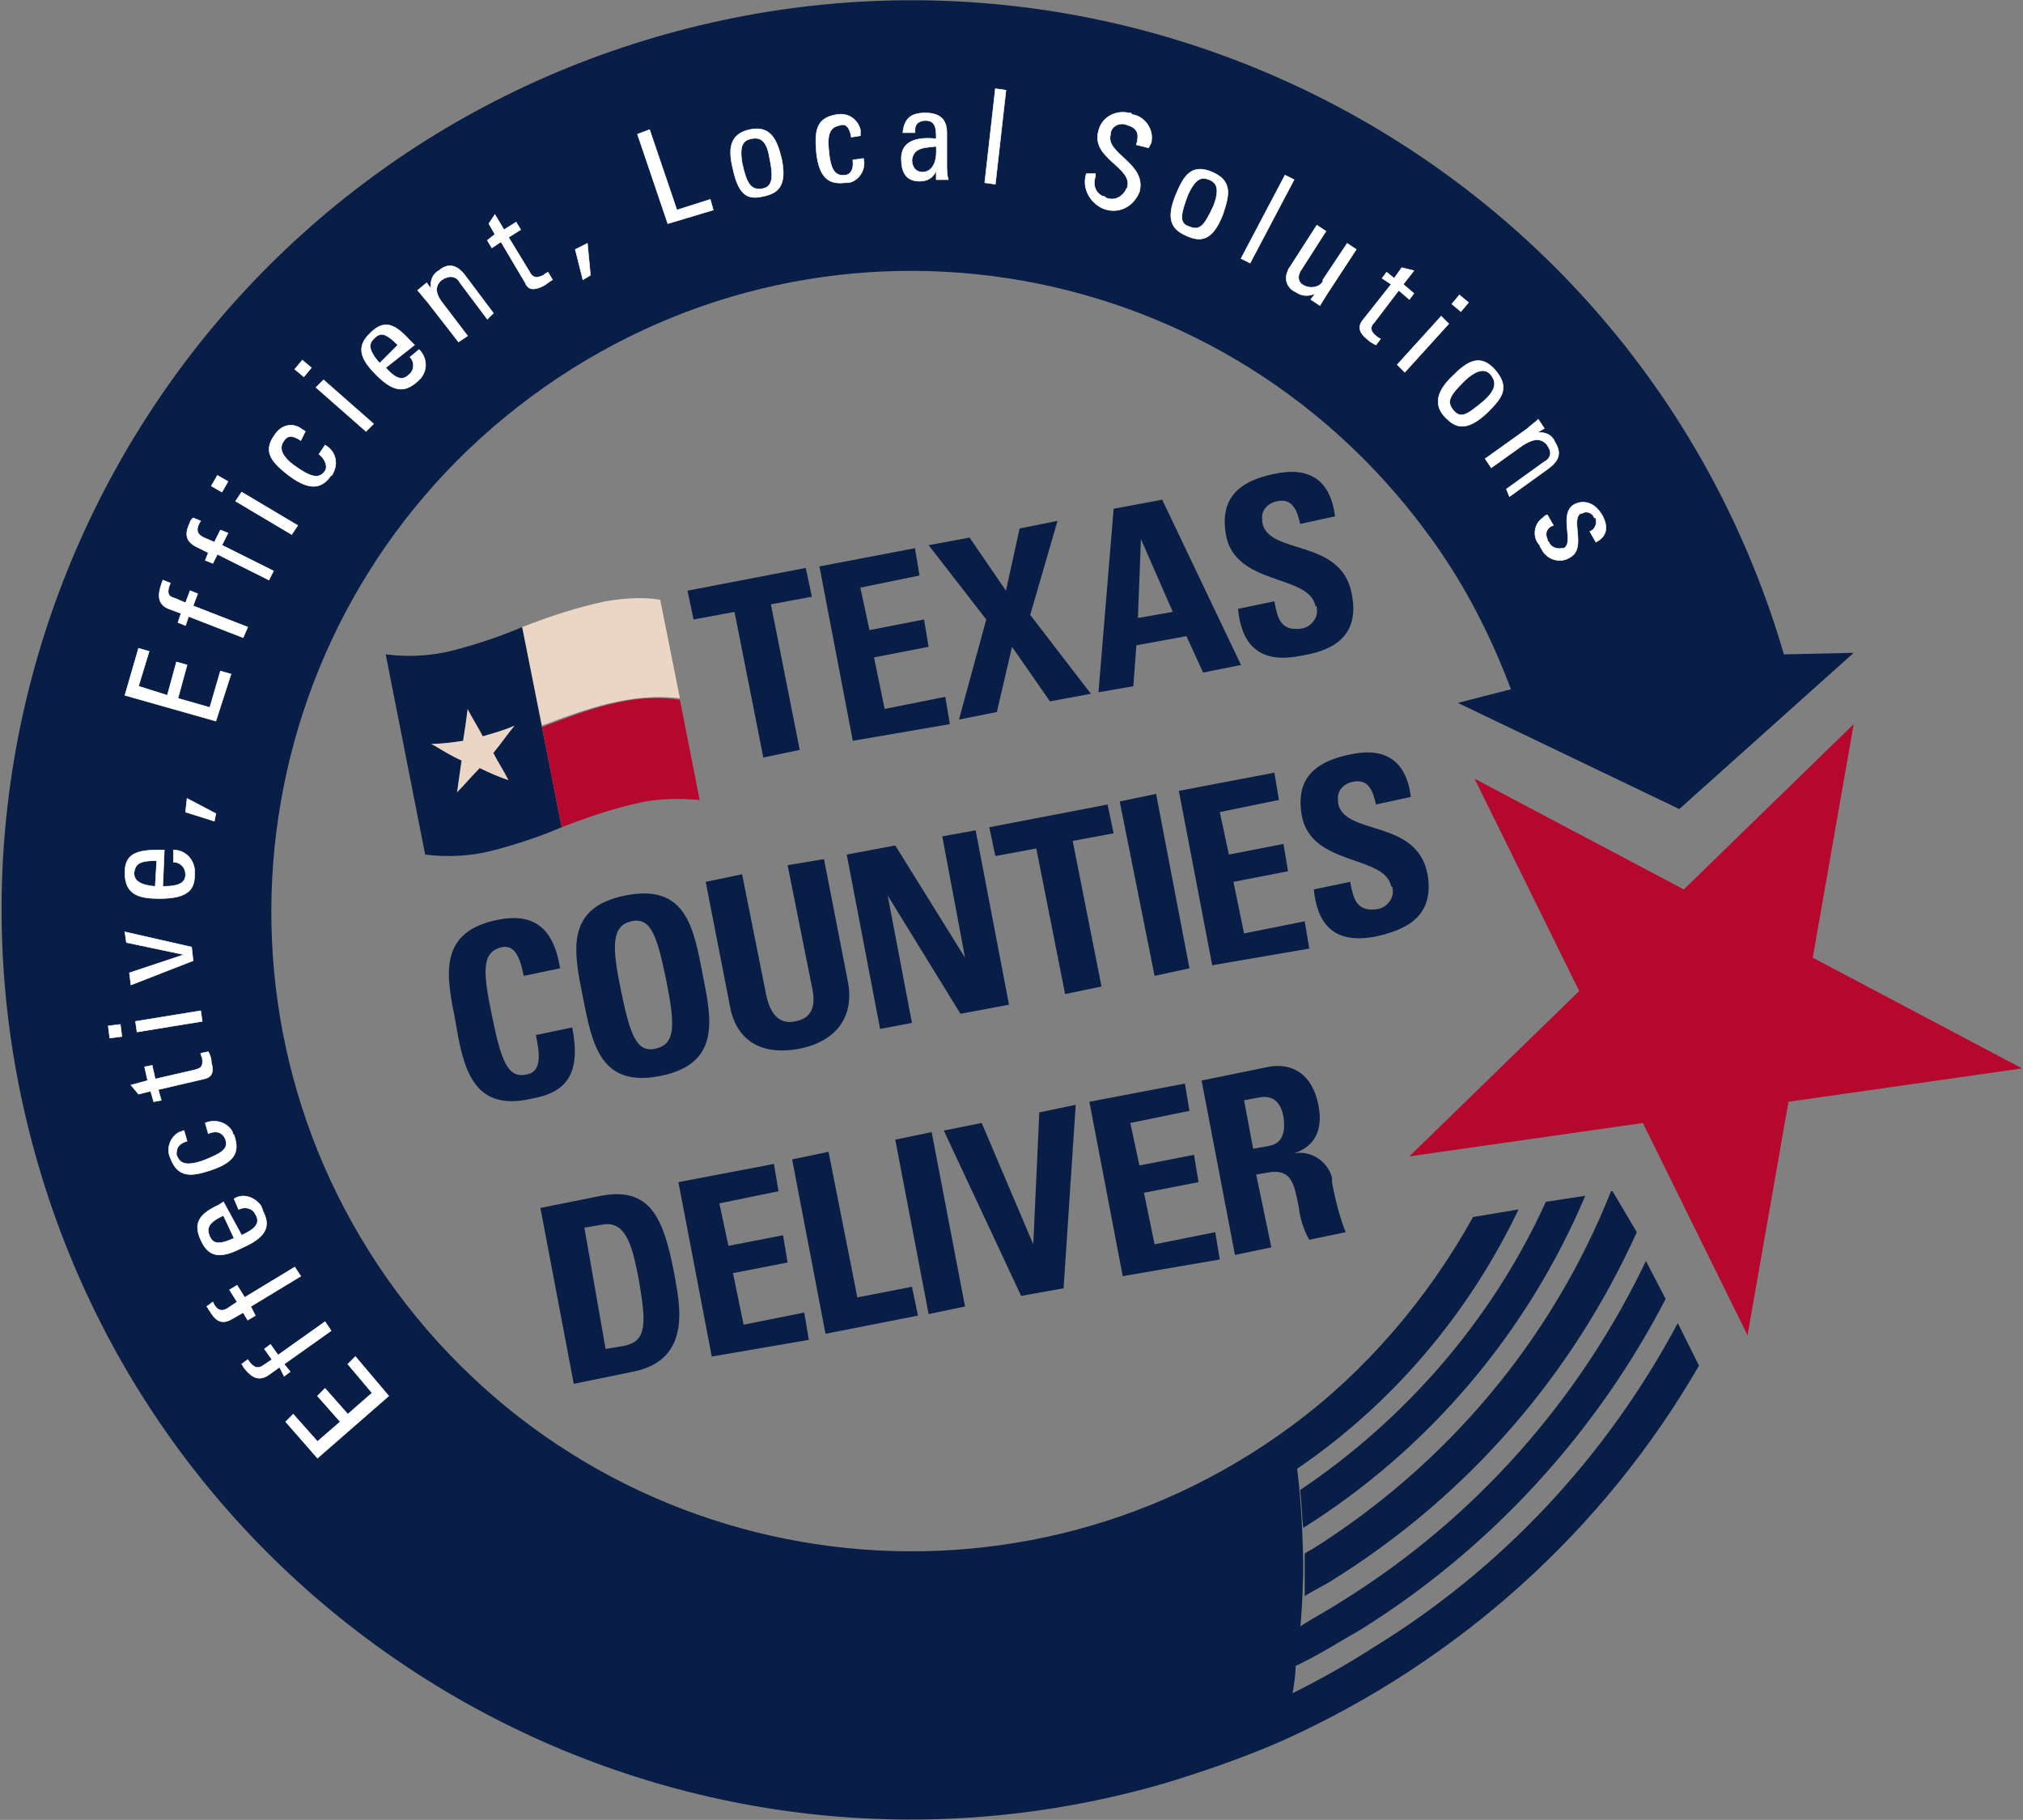 <?xml version="1.0" encoding="utf-8"?>
<!-- Generator: Adobe Illustrator 28.3.0, SVG Export Plug-In . SVG Version: 6.00 Build 0)  -->
<svg version="1.1" id="Layer_1" xmlns="http://www.w3.org/2000/svg" xmlns:xlink="http://www.w3.org/1999/xlink" x="0px" y="0px"
	 viewBox="0 0 133.4 120" style="enable-background:new 0 0 133.4 120;" xml:space="preserve">
<rect x="0" y="0" width="133.4" height="120" fill="#808080" stroke="none"/>
<style type="text/css">
	.st0{fill:#B6072D;}
	.st1{fill:#091E46;}
	.st2{fill:#FFFFFF;stroke:#FFFFFF;stroke-width:3.500000e-02;stroke-miterlimit:10;}
	.st3{fill:#EBD6C6;}
</style>
<g id="Group_18" transform="translate(-239.165 -241.153)">
	<g id="Group_17">
		<path id="Path_384" class="st0" d="M361.4,288.9l-2.7,15.4l13.8,7.3l-15.4,2.2l-2.7,15.4l-6.9-14l-15.4,2.2l11.2-10.9l-6.9-14
			l13.8,7.3L361.4,288.9z"/>
		<g id="Group_12">
			<path id="Path_385" class="st1" d="M345.5,319.7h-0.1c-3.9,9.8-10.8,18-19.7,23.6c-0.2,0.1-0.4,0.2-0.5,0.3c0,0.6,0,1.2,0,1.8
				c0,0.3,0,0.7,0,1c0.6-0.4,1.3-0.7,1.9-1.1c8.8-5.5,15.7-13.4,20-22.9L345.5,319.7 M343.7,320l-2.6,0.4c-3.5,7.7-9.2,14.3-16.2,19
				c0.1,0.8,0.1,1.6,0.2,2.5C333.4,336.7,339.9,329,343.7,320 M361.4,284.2l-4.6,0.1c-9.3-31.8-42.6-50-74.4-40.7
				s-50,42.6-40.7,74.4s42.6,50,74.4,40.7c2.6-0.8,5.2-1.7,7.7-2.8l0,0c11.5-5.2,21.1-13.8,27.4-24.7l-1.4-2.8
				c-4.7,8.8-11.6,16.2-20.1,21.4c-1.7,1.1-3.5,2.1-5.3,3c0.1-0.6,0.2-1.2,0.2-1.8c1.5-0.7,2.9-1.6,4.3-2.4
				c8.5-5.3,15.5-12.9,20.1-21.8l-1.3-2.5c-4.4,9.2-11.3,17-20,22.4c-0.9,0.6-1.9,1.1-2.8,1.7c0,0.4-0.1,0.8-0.1,1.2
				c0.3-2.7,0.3-5,0.3-5s0-3.5-0.4-6.6c6.3-4.3,11.3-10.2,14.6-17.1l-3,0.5c-3,5.4-7.1,10.2-12,13.8c0,0.2,0.1,0.4,0.1,0.6
				c0-0.2-0.1-0.4-0.1-0.6c-18.7,13.8-45.1,9.9-59-8.9c-13.8-18.7-9.9-45.1,8.9-59s45.1-9.9,59,8.9c2.4,3.2,4.2,6.7,5.6,10.4
				l-3.5,0.9l14.6,7L361.4,284.2"/>
		</g>
		<g id="Group_13">
			<path id="Path_386" class="st2" d="M264.8,333.2l-4.7,4.1l-2.1-2.4l0.5-0.5l1.6,1.8l1.5-1.3l-1.5-1.7l0.5-0.5l1.5,1.7l1.6-1.4
				l-1.6-1.9l0.5-0.5L264.8,333.2z"/>
			<path id="Path_387" class="st2" d="M257.6,331.3l-0.7,0.5c-0.7,0.5-1.2,0.1-1.6-0.4c-0.1-0.1-0.1-0.2-0.2-0.3l0.4-0.3
				c0.4,0.6,0.7,0.6,1,0.4l0.6-0.4l-0.5-0.7l0.4-0.3l0.5,0.7l3.1-2.2l0.4,0.6l-3.1,2.2l0.4,0.5l-0.4,0.3L257.6,331.3z"/>
			<path id="Path_388" class="st2" d="M255.2,327.7l-0.7,0.4c-0.8,0.5-1.2,0-1.5-0.5c-0.1-0.1-0.1-0.2-0.2-0.3l0.4-0.3
				c0.3,0.7,0.7,0.6,1,0.4l0.6-0.4l-0.5-0.8l0.5-0.3l0.5,0.8l3.3-2l0.4,0.6l-3.3,2l0.3,0.6l-0.5,0.3L255.2,327.7z"/>
			<path id="Path_389" class="st2" d="M255.1,322.6c1.1-0.5,1.2-0.9,0.9-1.4c-0.2-0.4-0.7-0.5-1.1-0.3l0,0l-0.3-0.7
				c0.6-0.4,1.4-0.1,1.8,0.5c0,0.1,0.1,0.2,0.1,0.3c0.4,0.8,0.5,1.6-1.3,2.4c-1.2,0.6-2.2,0.9-2.8-0.5c-0.5-1.1-0.1-1.7,1.2-2.3
				l0.3-0.2L255.1,322.6z M253.9,321.3c-1.1,0.5-1.1,0.9-0.9,1.4c0.2,0.4,0.5,0.6,1.6,0.1L253.9,321.3z"/>
			<path id="Path_390" class="st2" d="M251.5,316.4c-0.7,0.2-0.7,0.6-0.7,0.9c0.2,0.5,0.5,0.8,1.7,0.4c1.3-0.5,1.8-0.8,1.5-1.5
				c-0.1-0.2-0.4-0.6-1.1-0.3l-0.2-0.7c0.7-0.3,1.5,0,1.8,0.6c0,0.1,0,0.1,0.1,0.2c0.3,0.9,0.3,1.7-1.5,2.3
				c-1.2,0.4-2.2,0.6-2.7-0.8c-0.3-0.6,0-1.4,0.6-1.7c0.1,0,0.2-0.1,0.3-0.1L251.5,316.4z"/>
			<path id="Path_391" class="st2" d="M249.1,313.1l-0.8,0.2l-0.5-0.6l1.1-0.3l-0.2-0.9l0.5-0.1l0.2,0.9l2.6-0.6
				c0.3-0.1,0.6-0.1,0.5-0.8c0,0-0.1-0.2-0.1-0.3l0.5-0.1c0.1,0.2,0.2,0.4,0.2,0.7c0.2,0.7,0,1-0.5,1.1l-3,0.7l0.2,0.7l-0.5,0.1
				L249.1,313.1z"/>
			<path id="Path_392" class="st2" d="M246.4,309.6l-0.1-0.8l0.8-0.1l0.1,0.8L246.4,309.6z M252.4,307.8l0.1,0.7l-4.3,0.7l-0.1-0.7
				L252.4,307.8z"/>
			<path id="Path_393" class="st2" d="M247.8,306.1l-0.1-0.8l3.6-1.2l0,0l-3.8-0.8l-0.1-0.7l4.4,1l0.1,0.9L247.8,306.1z"/>
			<path id="Path_394" class="st2" d="M249.9,299.6c1.2,0,1.5-0.3,1.5-0.8c0-0.4-0.3-0.8-0.8-0.8l0,0v-0.8c0.7,0,1.3,0.5,1.4,1.3
				c0,0.1,0,0.2,0,0.3c0,0.9-0.3,1.6-2.3,1.6c-1.3,0-2.3-0.2-2.3-1.7c0-1.2,0.7-1.5,2.2-1.5h0.4L249.9,299.6z M249.5,297.9
				c-1.3,0-1.4,0.3-1.5,0.8c0,0.4,0.2,0.8,1.4,0.9L249.5,297.9z"/>
			<path id="Path_395" class="st2" d="M251.4,294.7l0.1-0.9l1.9,1l-0.1,0.5L251.4,294.7z"/>
			<path id="Path_396" class="st2" d="M253.4,288.7l-6-1.7l0.9-3.1l0.7,0.2l-0.7,2.3l1.9,0.6l0.6-2.2l0.7,0.2l-0.6,2.2l2.1,0.6
				l0.7-2.4l0.7,0.2L253.4,288.7z"/>
			<path id="Path_397" class="st2" d="M251.1,281.6l-0.8-0.3c-0.8-0.3-0.7-1-0.5-1.6c0-0.1,0.1-0.2,0.1-0.3l0.5,0.2
				c-0.3,0.7-0.1,0.9,0.3,1l0.7,0.3l0.3-0.8l0.5,0.2l-0.3,0.8l3.6,1.4l-0.3,0.7l-3.6-1.4l-0.2,0.6l-0.5-0.2L251.1,281.6z"/>
			<path id="Path_398" class="st2" d="M252.9,277.6l-0.8-0.4c-0.8-0.4-0.7-1-0.4-1.6c0-0.1,0.1-0.2,0.2-0.3l0.5,0.2
				c-0.4,0.6-0.2,0.9,0.2,1.1l0.7,0.3l0.4-0.8l0.5,0.2l-0.4,0.8l3.4,1.7l-0.3,0.6l-3.4-1.7l-0.3,0.6l-0.5-0.2L252.9,277.6z"/>
			<path id="Path_399" class="st2" d="M253.1,273.2l0.4-0.7l0.7,0.4l-0.4,0.7L253.1,273.2z M258.8,275.8l-0.4,0.6l-3.7-2.2l0.4-0.6
				L258.8,275.8z"/>
			<path id="Path_400" class="st2" d="M259,270.2c-0.6-0.4-0.9-0.3-1.1,0c-0.3,0.4-0.3,0.9,0.6,1.6c1.1,0.8,1.7,1,2.1,0.4
				c0.1-0.1,0.2-0.6-0.4-1.1l0.4-0.6c0.7,0.4,0.9,1.2,0.5,1.9c0,0.1-0.1,0.1-0.1,0.1c-0.5,0.7-1.2,1.2-2.8,0c-1-0.8-1.8-1.5-0.9-2.7
				c0.4-0.6,1.1-0.8,1.7-0.4c0.1,0.1,0.2,0.1,0.3,0.2L259,270.2z"/>
			<path id="Path_401" class="st2" d="M258.6,265.5l0.5-0.6l0.6,0.5l-0.5,0.6L258.6,265.5z M263.8,269.1l-0.5,0.5l-3.3-2.9l0.5-0.5
				L263.8,269.1z"/>
			<path id="Path_402" class="st2" d="M264.6,265.4c0.8,0.9,1.2,0.8,1.6,0.4c0.3-0.3,0.3-0.8,0-1.1l0,0l0.6-0.5
				c0.5,0.5,0.6,1.3,0.1,1.9c-0.1,0.1-0.1,0.1-0.2,0.2c-0.7,0.6-1.4,0.9-2.7-0.4c-0.9-0.9-1.5-1.8-0.4-2.8c0.9-0.9,1.6-0.6,2.6,0.5
				l0.3,0.3L264.6,265.4z M265.4,263.9c-0.9-0.9-1.2-0.8-1.6-0.4c-0.3,0.3-0.4,0.7,0.4,1.6L265.4,263.9z"/>
			<path id="Path_403" class="st2" d="M271.3,262.2l-1.8-2.4c-0.2-0.4-0.6-0.5-1-0.3c-0.1,0-0.1,0.1-0.2,0.1
				c-0.6,0.5-0.3,1.1,0.1,1.6l1.6,2.1l-0.6,0.4l-2.1-2.7c-0.2-0.2-0.4-0.5-0.6-0.7l0.6-0.5l0.3,0.4l0,0c-0.1-0.5,0.1-1,0.5-1.2
				c0.7-0.6,1.3-0.3,1.8,0.4l1.8,2.4L271.3,262.2z"/>
			<path id="Path_404" class="st2" d="M271.8,256.6l-0.4-0.7l0.4-0.6l0.6,1l0.8-0.5l0.3,0.5l-0.8,0.5l1.4,2.3
				c0.1,0.2,0.3,0.5,0.9,0.2c0,0,0.1-0.1,0.3-0.2l0.3,0.5c-0.2,0.1-0.4,0.3-0.6,0.4c-0.6,0.3-1,0.3-1.2-0.2l-1.6-2.7l-0.6,0.4
				l-0.3-0.5L271.8,256.6z"/>
			<path id="Path_405" class="st2" d="M277.1,257.6l0.8-0.4l0.2,2.1l-0.5,0.3L277.1,257.6z"/>
			<path id="Path_406" class="st2" d="M283.2,255.9l-2-5.9l0.8-0.3l1.8,5.3l2.2-0.7l0.2,0.7L283.2,255.9z"/>
			<path id="Path_407" class="st2" d="M287.5,252.3c-0.3-1.2-0.3-2.3,1.1-2.6s1.8,0.7,2.1,1.9c0.4,1.9-0.3,2.3-1.2,2.5
				S287.9,254.2,287.5,252.3z M289.9,251.5c-0.2-1.2-0.7-1.3-1.2-1.2s-0.8,0.4-0.6,1.6c0.3,1.4,0.6,1.8,1.3,1.7
				S290.2,252.9,289.9,251.5z"/>
			<path id="Path_408" class="st2" d="M295.3,250.2c-0.1-0.7-0.4-0.9-0.7-0.8c-0.5,0.1-0.9,0.3-0.8,1.5c0.1,1.4,0.4,1.9,1.1,1.8
				c0.2,0,0.6-0.2,0.5-1l0.7-0.1c0.2,0.7-0.3,1.5-1,1.6c-0.1,0-0.1,0-0.2,0c-0.9,0.1-1.7-0.1-1.9-2c-0.1-1.3-0.1-2.3,1.4-2.5
				c0.7-0.1,1.3,0.3,1.5,1c0,0.1,0,0.2,0,0.4L295.3,250.2z"/>
			<path id="Path_409" class="st2" d="M300.9,252.4L300.9,252.4c-0.2,0.5-0.6,0.7-1.1,0.7c-0.9,0-1.2-0.6-1.2-1.5
				c0-1.3,1.3-1.4,2.3-1.3c0-0.6,0-1.2-0.7-1.2c-0.4,0-0.7,0.2-0.7,0.6c0,0.1,0,0.1,0,0.2h-0.8c0.1-1,0.6-1.3,1.5-1.3
				c1.1,0,1.4,0.6,1.4,1.3v2.1c0,0.3,0,0.7,0.1,1h-0.8L300.9,252.4z M299.3,251.7c0,0.4,0.2,0.8,0.7,0.8c0.4,0,1-0.3,0.9-1.7
				C300.3,250.9,299.4,250.8,299.3,251.7L299.3,251.7z"/>
			<path id="Path_410" class="st2" d="M304.8,253.3l-0.7-0.1l0.7-6.2l0.7,0.1L304.8,253.3z"/>
			<path id="Path_411" class="st2" d="M311.4,252.6v0.2c-0.2,0.5,0,1.1,0.5,1.3c0.1,0,0.1,0,0.2,0.1c0.5,0.2,1,0,1.3-0.5
				c0-0.1,0.1-0.1,0.1-0.2c0.4-1.3-2.4-1.9-1.9-3.7c0.2-0.9,1.1-1.4,2-1.2c0.1,0,0.2,0,0.2,0.1c0.8,0.1,1.4,0.9,1.3,1.7
				c0,0.2-0.1,0.3-0.2,0.5l-0.8-0.2c0.2-0.7,0.1-1.1-0.6-1.3c-0.4-0.2-1,0-1.1,0.5v0.1c-0.4,1.3,2.4,1.9,1.9,3.8
				c-0.4,1-1.4,1.5-2.4,1.1c-0.9-0.4-1.4-1.4-1.1-2.3L311.4,252.6z"/>
			<path id="Path_412" class="st2" d="M316.7,254c0.5-1.2,1-2.1,2.4-1.5s1.1,1.6,0.7,2.8c-0.7,1.8-1.5,1.8-2.4,1.4
				S316,255.7,316.7,254z M319.2,254.7c0.4-1.1,0.2-1.5-0.3-1.7s-0.9-0.1-1.4,1c-0.5,1.3-0.6,1.9,0.1,2.1
				C318.3,256.4,318.6,256,319.2,254.7L319.2,254.7z"/>
			<path id="Path_413" class="st2" d="M321.6,258.5l-0.6-0.3l2.9-5.5l0.6,0.3L321.6,258.5z"/>
			<path id="Path_414" class="st2" d="M328,257.2l0.6,0.4l-1.9,2.9c-0.2,0.3-0.3,0.5-0.5,0.8l-0.6-0.4l0.3-0.4l0,0
				c-0.4,0.2-0.9,0.2-1.3-0.1c-0.5-0.2-0.8-0.8-0.5-1.4c0-0.1,0.1-0.2,0.1-0.2l1.8-2.8l0.6,0.4l-1.6,2.5c-0.3,0.4-0.3,0.9,0.2,1.1
				c0.4,0.2,1,0.1,1.2-0.3c0,0,0,0,0-0.1L328,257.2z"/>
			<path id="Path_415" class="st2" d="M331.1,259.5l0.5-0.7l0.8,0.2l-0.7,0.9l0.7,0.6l-0.3,0.4l-0.7-0.6l-1.6,2.1
				c-0.2,0.2-0.4,0.5,0.1,0.9c0,0,0.1,0.1,0.3,0.2l-0.3,0.4c-0.2-0.1-0.4-0.2-0.6-0.4c-0.5-0.4-0.6-0.8-0.3-1.2l1.9-2.4l-0.6-0.4
				l0.3-0.4L331.1,259.5z"/>
			<path id="Path_416" class="st2" d="M331.8,265.7l-0.5-0.5l2.9-3.2l0.5,0.5L331.8,265.7z M335.4,260.6l0.6,0.5l-0.5,0.6l-0.6-0.5
				L335.4,260.6z"/>
			<path id="Path_417" class="st2" d="M335,265.9c0.9-0.9,1.8-1.5,2.8-0.3s0.3,1.9-0.6,2.8c-1.4,1.3-2.1,0.9-2.7,0.3
				S333.6,267.2,335,265.9z M337,267.6c0.9-0.8,0.8-1.3,0.5-1.7s-0.8-0.5-1.7,0.3c-1,1-1.3,1.4-0.8,2S335.9,268.5,337,267.6
				L337,267.6z"/>
			<path id="Path_418" class="st2" d="M338.5,273.4l2.5-1.8c0.4-0.2,0.5-0.6,0.3-0.9c0-0.1-0.1-0.1-0.1-0.2c-0.5-0.6-1.1-0.3-1.6,0
				l-2.1,1.5l-0.4-0.6l2.8-2c0.2-0.2,0.5-0.4,0.7-0.6l0.4,0.6l-0.5,0.3l0,0c0.5-0.1,1,0.1,1.2,0.6c0.5,0.8,0.2,1.3-0.5,1.8l-2.5,1.8
				L338.5,273.4z"/>
			<path id="Path_419" class="st2" d="M340.7,277.1c-0.5-0.5-0.4-1.4,0.2-1.8c0.1-0.1,0.2-0.2,0.3-0.2l0.4,0.7
				c-0.4,0.1-0.6,0.5-0.4,0.9c0,0.1,0,0.1,0.1,0.2c0.1,0.3,0.5,0.5,0.9,0.4h0.1c0.7-0.4-0.4-2.3,0.7-2.9c0.4-0.2,1.2-0.3,1.8,0.7
				c0.4,0.7,0.4,1.4-0.4,1.8l-0.4-0.7c0.3-0.1,0.5-0.5,0.4-0.8c0-0.1,0-0.1-0.1-0.1c-0.1-0.3-0.5-0.5-0.8-0.3c0,0,0,0-0.1,0
				c-0.7,0.4,0.4,2.3-0.7,2.9c-0.6,0.4-1.4,0.2-1.8-0.4C340.8,277.3,340.7,277.2,340.7,277.1z"/>
		</g>
		<g id="Group_15">
			<g id="Group_14">
				<path id="Path_420" class="st1" d="M292.3,278.6l0.4,1.9L290,281l1.9,9.6l-2.4,0.5l-1.9-9.6l-2.7,0.5l-0.4-1.9L292.3,278.6z"/>
				<path id="Path_421" class="st1" d="M295.4,290l-2.2-11.5l6.3-1.2l0.3,1.8l-3.9,0.8l0.6,2.8l3.6-0.7l0.3,1.8l-3.6,0.7l0.7,3.4
					l4-0.8l0.3,1.8L295.4,290z"/>
				<path id="Path_422" class="st1" d="M300.4,277.1l2.7-0.5l2.4,3.5l0.9-4.1l2.5-0.5l-1.8,6.2l4,5.2l-2.7,0.5l-2.5-3.6l-1,4.3
					l-2.5,0.5l1.8-6.6L300.4,277.1z"/>
				<path id="Path_423" class="st1" d="M311.6,286.8l1-12.1l3.2-0.6L321,285l-2.5,0.5l-1.1-2.4l-3.3,0.6l-0.2,2.7L311.6,286.8z
					 M314.4,276.7L314.4,276.7l-0.2,5.2l2.3-0.4L314.4,276.7z"/>
				<path id="Path_424" class="st1" d="M324.9,284.4c-3,0.6-3.9-1.1-4.1-3.1l2.4-0.5c0.2,1.1,0.4,2,1.8,1.8c0.6-0.1,1.1-0.7,1-1.3
					c0-0.1,0-0.2-0.1-0.2c-0.4-2.1-5.3-1.3-5.9-4.7c-0.3-1.8,0.2-3.4,3.2-4c2.3-0.5,3.7,0.4,4,2.8l-2.3,0.5
					c-0.2-0.9-0.5-1.7-1.5-1.5c-0.6,0.1-1.1,0.6-1,1.2c0,0.1,0,0.2,0,0.2c0.4,2.2,5.2,1,5.9,4.7
					C328.9,283.3,326.8,284.1,324.9,284.4z"/>
				<path id="Path_425" class="st1" d="M269.2,308.5c-0.6-3-1.2-5.9,2.8-6.7c2.5-0.5,3.7,0.7,4.1,3.2l-2.4,0.5
					c-0.3-1.5-0.7-2-1.4-1.9c-1.4,0.3-1.3,1.6-0.7,4.5s1,4.2,2.3,3.9c1.1-0.2,0.8-1.6,0.6-2.6l2.4-0.5c0.6,3.1-0.4,4.3-2.7,4.7
					C270.3,314.5,269.7,311.5,269.2,308.5z"/>
				<path id="Path_426" class="st1" d="M277.6,306.9c-0.6-3-1.2-5.9,2.8-6.7s4.5,2.1,5.1,5.2c0.6,3,1.2,5.9-2.8,6.7
					S278.2,309.9,277.6,306.9z M283.1,305.8c-0.6-2.9-1-4.2-2.3-3.9s-1.3,1.6-0.7,4.5s1,4.2,2.3,3.9S283.7,308.8,283.1,305.8
					L283.1,305.8z"/>
				<path id="Path_427" class="st1" d="M293.5,297.8l1.6,8.2c0.3,1.7-0.3,3.7-3.2,4.3c-2.6,0.5-4.2-0.6-4.6-2.8l-1.6-8.2l2.4-0.5
					l1.6,8c0.3,1.4,1,1.9,1.9,1.7c1.1-0.2,1.4-1,1.1-2.3l-1.6-8L293.5,297.8z"/>
				<path id="Path_428" class="st1" d="M297.2,309l-2.2-11.5l3.2-0.6l4.6,7.4l0,0l-1.5-8l2.2-0.4l2.2,11.5l-3.2,0.6l-4.8-7.8l0,0
					l1.6,8.4L297.2,309z"/>
				<path id="Path_429" class="st1" d="M312.2,294.2l0.4,1.9l-2.7,0.5l1.9,9.6l-2.4,0.5l-1.9-9.6l-2.7,0.5l-0.4-1.9L312.2,294.2z"/>
				<path id="Path_430" class="st1" d="M315.3,305.5L313,294l2.4-0.5l2.2,11.5L315.3,305.5z"/>
				<path id="Path_431" class="st1" d="M319.1,304.8l-2.2-11.5l6.3-1.2l0.3,1.8l-3.9,0.8l0.6,2.8l3.6-0.7l0.3,1.8l-3.6,0.7l0.7,3.4
					l4-0.8l0.3,1.8L319.1,304.8z"/>
				<path id="Path_432" class="st1" d="M329.9,302.9c-3,0.6-3.9-1.1-4.1-3.1l2.4-0.5c0.2,1.1,0.4,2,1.8,1.8c0.6-0.1,1.1-0.7,1-1.3
					c0-0.1,0-0.2-0.1-0.2c-0.4-2.1-5.3-1.3-5.9-4.7c-0.3-1.8,0.2-3.4,3.2-4c2.3-0.5,3.7,0.4,4,2.8l-2.3,0.5
					c-0.2-0.9-0.5-1.7-1.5-1.5c-0.6,0.1-1.1,0.6-1,1.2c0,0.1,0,0.2,0,0.2c0.4,2.2,5.2,1,5.9,4.7
					C333.8,301.7,331.7,302.5,329.9,302.9z"/>
				<path id="Path_433" class="st1" d="M274.8,320.8l4-0.8c3.2-0.6,4.1,1.4,4.8,5c0.3,1.8,1.4,5.8-2.7,6.6l-3.9,0.8L274.8,320.8z
					 M279.1,330.1l1.2-0.2c1.5-0.3,1.5-1.4,1-4.3c-0.4-2.1-0.8-4-2.4-3.7l-1.2,0.2L279.1,330.1z"/>
				<path id="Path_434" class="st1" d="M286.1,330.6l-2.2-11.5l6.3-1.2l0.3,1.8l-3.9,0.8l0.6,2.8l3.6-0.7l0.3,1.8l-3.6,0.7l0.7,3.4
					l4-0.8l0.3,1.8L286.1,330.6z"/>
				<path id="Path_435" class="st1" d="M293.6,329.1l-2.2-11.5l2.4-0.5l1.9,9.6l3.6-0.7l0.4,1.9L293.6,329.1z"/>
				<path id="Path_436" class="st1" d="M300.4,327.8l-2.2-11.5l2.4-0.5l2.2,11.5L300.4,327.8z"/>
				<path id="Path_437" class="st1" d="M301.4,315.7l2.5-0.5l3.4,8l0,0l0.4-8.7l2.4-0.5l-0.8,12.1l-2.8,0.5L301.4,315.7z"/>
				<path id="Path_438" class="st1" d="M313.2,325.3l-2.2-11.5l6.3-1.2l0.3,1.8l-3.9,0.8l0.6,2.8l3.6-0.7l0.3,1.8l-3.6,0.7l0.7,3.4
					l4-0.8l0.3,1.8L313.2,325.3z"/>
				<path id="Path_439" class="st1" d="M323,323.4l-2.4,0.5l-2.2-11.5l4.4-0.9c1.6-0.3,2.9,0.5,3.3,2.5c0.3,1.5-0.1,2.7-1.6,3.2l0,0
					c1.1-0.2,2.2,0.5,2.5,1.6c0,0.1,0,0.2,0,0.3c0.2,1.1,0.5,2.3,0.9,3.3l-2.4,0.5c-0.4-0.7-0.6-1.4-0.7-2.2
					c-0.3-1.4-0.4-2.6-2.2-2.2l-0.6,0.1L323,323.4z M321.8,316.9l1.1-0.2c1-0.2,1-1.2,0.9-1.9c-0.2-1.1-0.8-1.4-1.5-1.3l-1.1,0.2
					L321.8,316.9z"/>
			</g>
		</g>
		<g id="Group_16">
			<path id="Path_440" class="st1" d="M273.6,282.5c-1.4,0.6-2.9,1.1-4.4,1.5s-3,0.5-4.6,0.3l2.6,13.2c1.5,0.2,3.1,0.1,4.6-0.3
				s3-0.9,4.4-1.5l-1.3-6.6L273.6,282.5z"/>
			<path id="Path_441" class="st3" d="M273.6,282.5l1.3,6.5c2.9-1.1,5.9-2.2,9.1-1.8l-1.3-6.5c-1.2-0.2-2.4-0.1-3.6,0.1
				C277.2,281.2,275.4,281.8,273.6,282.5z"/>
			<path id="Path_442" class="st0" d="M276.2,295.7c1.8-0.7,3.6-1.3,5.5-1.7c1.2-0.2,2.4-0.2,3.6-0.1l-1.3-6.6
				c-3.2-0.5-6.2,0.7-9.1,1.8L276.2,295.7z"/>
			<path id="Path_443" class="st3" d="M270,287.9c0.3,0.6,0.7,1.2,1,1.8c0.7-0.2,1.4-0.4,2.1-0.7c-0.5,0.6-0.9,1.2-1.4,1.8
				c0.3,0.6,0.7,1.2,1,1.8c-0.6-0.2-1.3-0.5-1.9-0.8c-0.5,0.5-1,1.1-1.5,1.6c0.1-0.7,0.2-1.4,0.3-2.1c-0.7-0.3-1.3-0.7-2-1.1
				c0.7,0,1.4-0.1,2.1-0.2C269.8,289.4,269.9,288.7,270,287.9z"/>
		</g>
	</g>
</g>
</svg>
